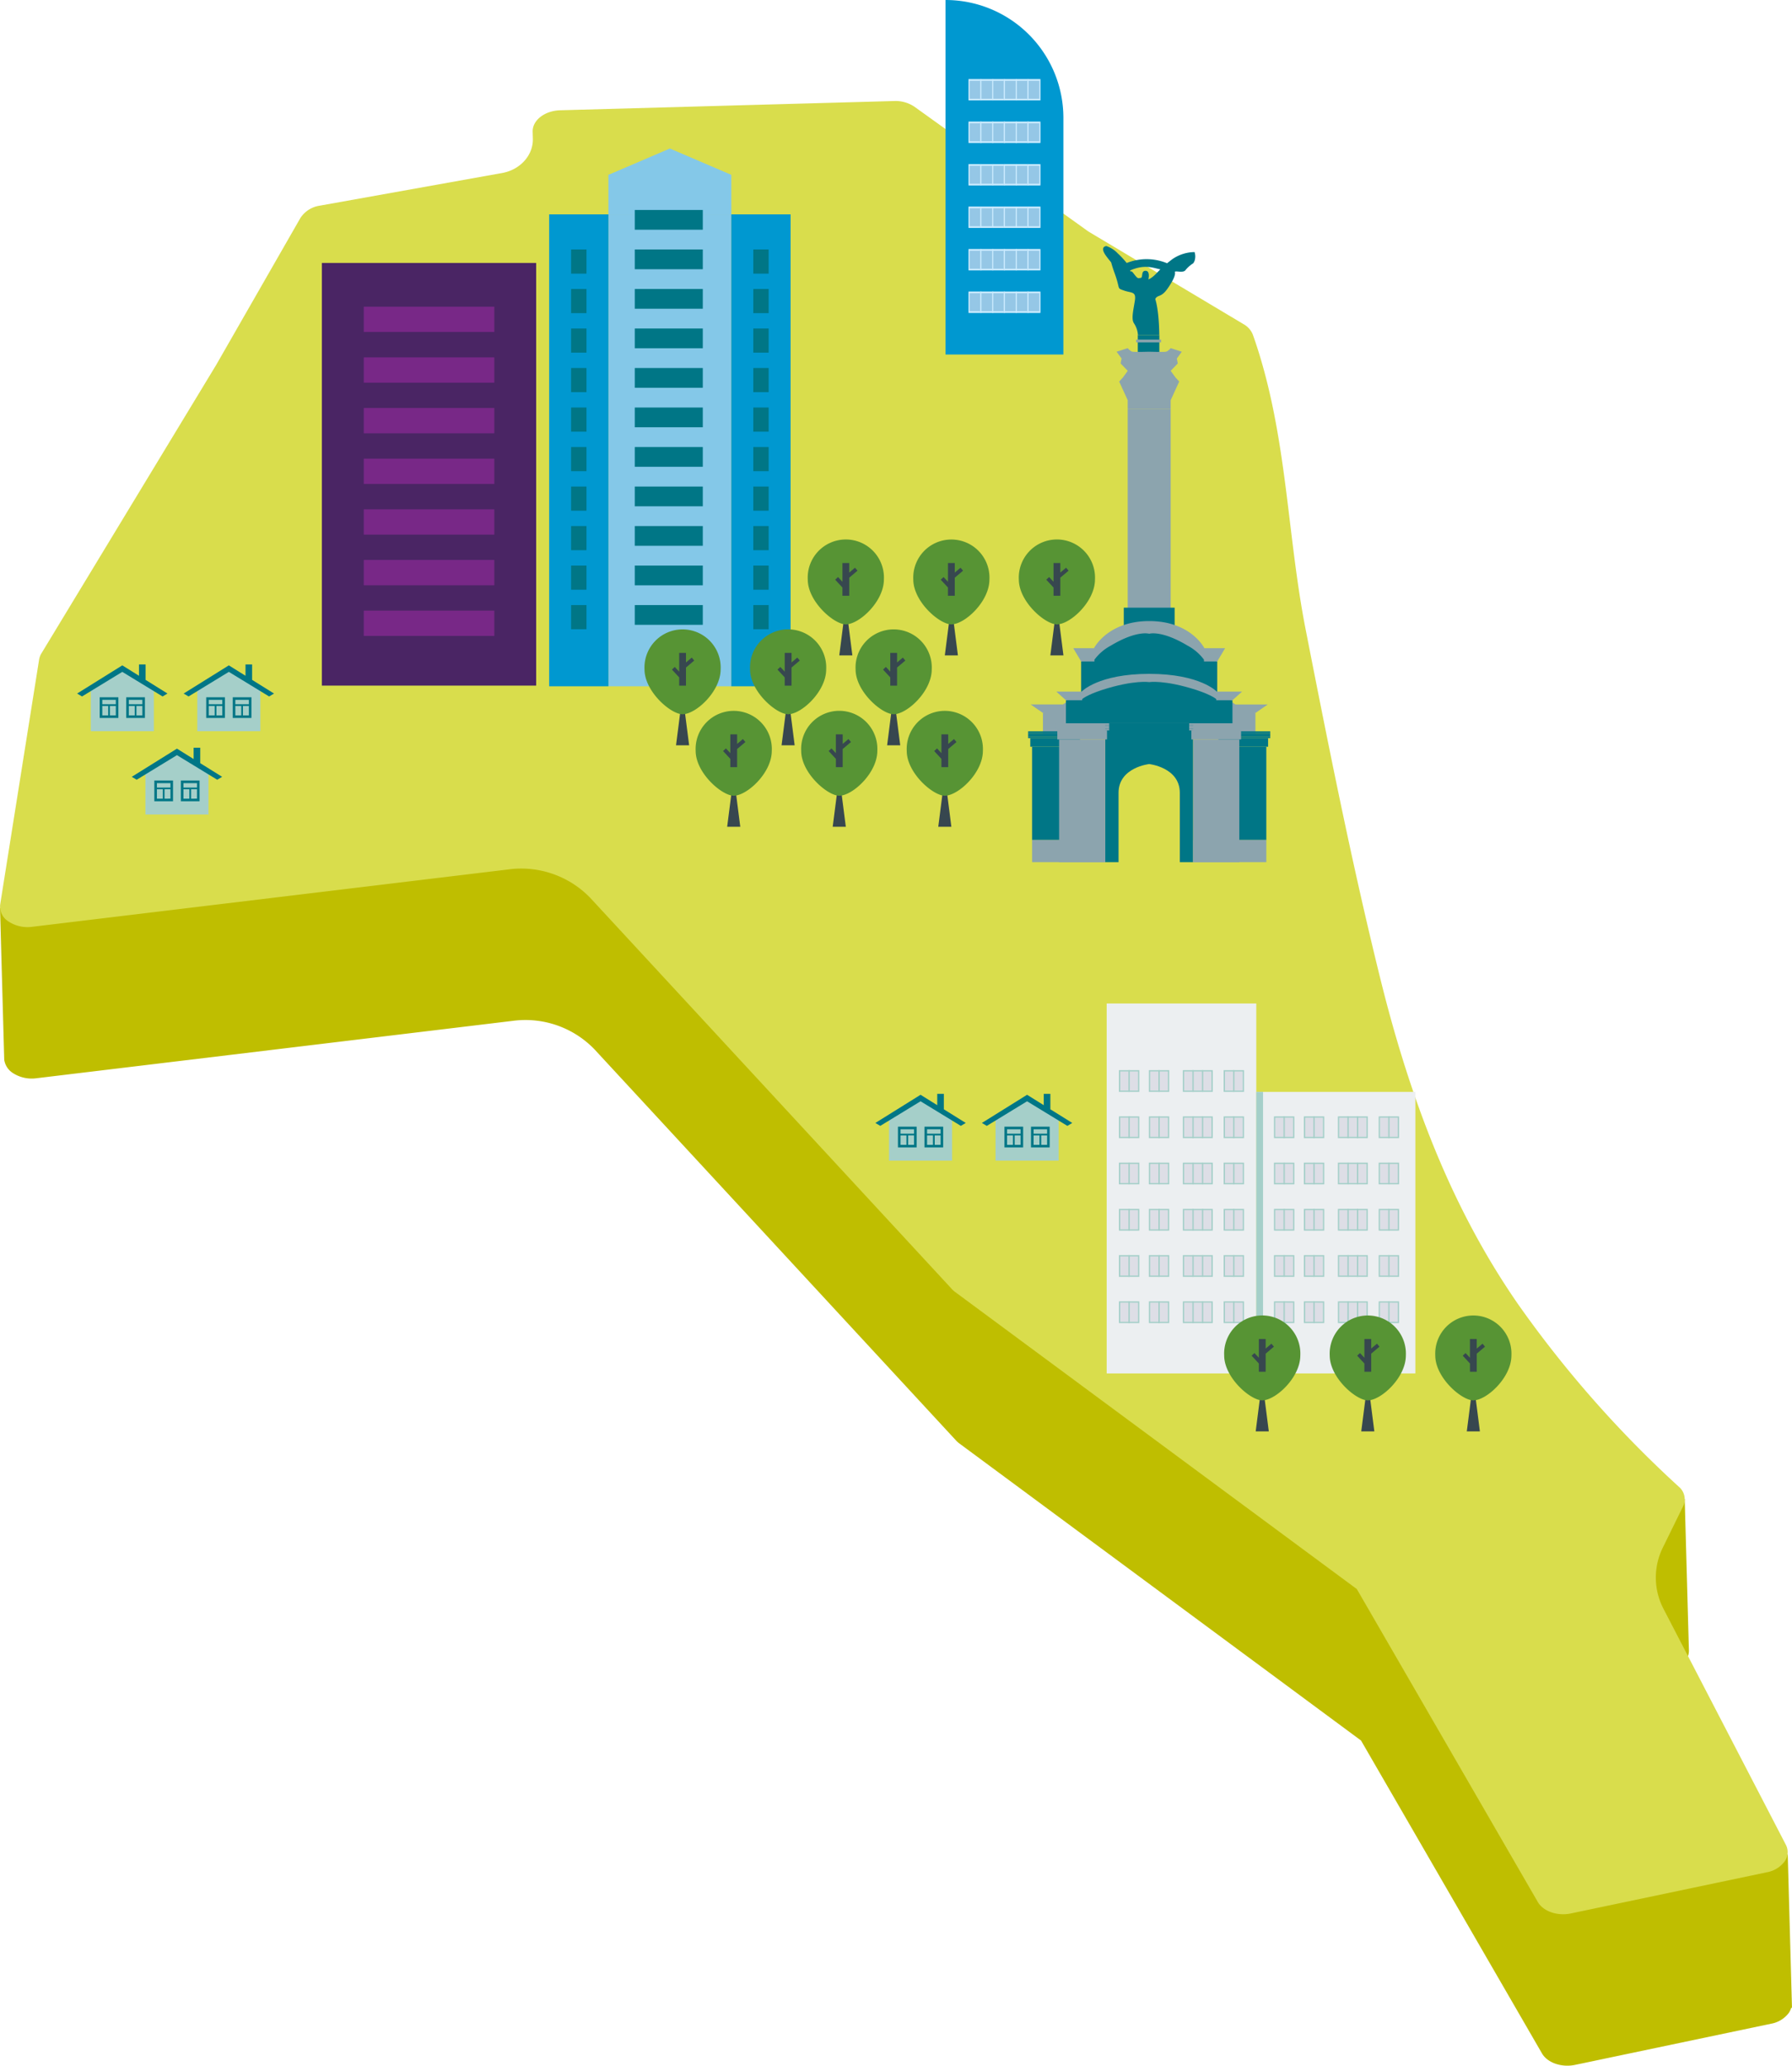 <svg xmlns="http://www.w3.org/2000/svg" width="412.276" height="475.199" viewBox="0 0 412.276 475.199">
  <g id="Group_778" data-name="Group 778" transform="translate(-2852.725 -234.643)">
    <path id="Path_1300" data-name="Path 1300" d="M3236.417,639.616a15.555,15.555,0,0,1-.148-14.154l4.63-9.435a3.643,3.643,0,0,0,.382-1.81h0l-.963-34.752-10.562.292-9.624,9.754s.267.979.695,2.586a234.3,234.3,0,0,1-17.954-22.691c-13.97-20.207-24.039-44.053-31.684-75.046-6.4-25.945-11.546-51.661-17.137-80.177-1.592-8.125-2.6-16.467-3.577-24.535-1.721-14.223-3.5-28.931-8.535-43.139a4.787,4.787,0,0,0-2.131-2.438l-35.71-21.322-40.024-28.711a7.758,7.758,0,0,0-4.681-1.318l-76.831,2.13c-3.567.1-6.4,2.306-6.326,4.929l.044,1.582c.106,3.821-2.886,7.169-7.077,7.92l-41.875,7.5a6.432,6.432,0,0,0-4.52,2.834l-19.379,33.806L2863.212,419.8a3.926,3.926,0,0,0-.523,1.4l-3.436,21.617-6.522.7.973,35.1.029.006a4.357,4.357,0,0,0,1.916,2.842,7.966,7.966,0,0,0,5.436,1.225l109.635-13.207a22.05,22.05,0,0,1,18.773,6.554l83.213,90.011a5.294,5.294,0,0,0,.744.662l92.4,68.329,41.629,71.975c1.049,1.811,3.49,2.9,6.08,2.825a8.687,8.687,0,0,0,1.543-.181l45.082-9.468a6.535,6.535,0,0,0,4.075-2.477,4.037,4.037,0,0,0,.568-1.21l.171.027-.978-35.3s-12.588.858-15.667,1.4Z" fill="#bfbe00"/>
    <path id="Path_1301" data-name="Path 1301" d="M3235.451,604.774a15.558,15.558,0,0,1-.148-14.154l4.63-9.434a3.753,3.753,0,0,0-.988-4.544,257.7,257.7,0,0,1-37.037-42.078c-13.97-20.207-24.039-44.054-31.684-75.047-6.4-25.945-11.546-51.661-17.137-80.177-1.592-8.125-2.6-16.467-3.577-24.534-1.721-14.224-3.5-28.932-8.535-43.14a4.783,4.783,0,0,0-2.131-2.437l-35.71-21.323L3063.11,259.2a7.757,7.757,0,0,0-4.681-1.317l-76.831,2.129c-3.567.1-6.4,2.306-6.325,4.93l.043,1.581c.106,3.822-2.885,7.17-7.077,7.921l-41.875,7.5a6.431,6.431,0,0,0-4.519,2.834l-19.38,33.806-40.218,66.378a3.894,3.894,0,0,0-.523,1.4l-8.955,56.327a4.051,4.051,0,0,0,1.914,3.937,7.96,7.96,0,0,0,5.436,1.225l109.635-13.207a22.054,22.054,0,0,1,18.773,6.554l83.213,90.011a5.349,5.349,0,0,0,.744.662l92.4,68.329,41.629,71.975c1.049,1.811,3.49,2.9,6.08,2.826a8.781,8.781,0,0,0,1.543-.182l45.082-9.468a6.541,6.541,0,0,0,4.076-2.477,3.646,3.646,0,0,0,.29-3.855Z" fill="#d9dd4c"/>
    <g id="Group_699" data-name="Group 699">
      <path id="Path_1302" data-name="Path 1302" d="M3071.771,501.645h-14.514v-9.378l7.257-4.354,7.257,4.354v9.378Z" fill="#a5cfc9"/>
      <g id="Group_698" data-name="Group 698">
        <path id="Path_1303" data-name="Path 1303" d="M3059.31,493.83V498.6h4.3V493.83Zm3.707.6v1.01h-3.111v-1.01Zm-3.111,1.407h1.357V498h-1.357ZM3061.66,498v-2.167h1.357V498Z" fill="#007686"/>
        <path id="Path_1304" data-name="Path 1304" d="M3065.416,493.83V498.6h4.3V493.83Zm3.707.6v1.01h-3.112v-1.01Zm-3.112,1.407h1.357V498h-1.357Zm1.755,2.167v-2.167h1.357V498Z" fill="#007686"/>
      </g>
      <path id="Path_1305" data-name="Path 1305" d="M3069.871,489.833v-3.554h-1.519v2.606l-3.838-2.393-10.395,6.481,1.128.673,9.267-5.658,9.266,5.658,1.128-.673Z" fill="#007686"/>
    </g>
    <g id="Group_701" data-name="Group 701">
      <path id="Path_1306" data-name="Path 1306" d="M3096.276,501.645h-14.513v-9.378l7.257-4.354,7.256,4.354v9.378Z" fill="#a5cfc9"/>
      <g id="Group_700" data-name="Group 700">
        <path id="Path_1307" data-name="Path 1307" d="M3083.816,493.83V498.6h4.3V493.83Zm3.706.6v1.01h-3.111v-1.01Zm-3.111,1.407h1.357V498h-1.357Zm1.754,2.167v-2.167h1.357V498Z" fill="#007686"/>
        <path id="Path_1308" data-name="Path 1308" d="M3089.921,493.83V498.6h4.3V493.83Zm3.707.6v1.01h-3.111v-1.01Zm-3.111,1.407h1.357V498h-1.357Zm1.754,2.167v-2.167h1.357V498Z" fill="#007686"/>
      </g>
      <path id="Path_1309" data-name="Path 1309" d="M3094.377,489.833v-3.554h-1.52v2.606l-3.837-2.393-10.395,6.481,1.128.673,9.267-5.658,9.266,5.658,1.128-.673Z" fill="#007686"/>
    </g>
    <g id="Group_703" data-name="Group 703">
      <path id="Path_1310" data-name="Path 1310" d="M2888.122,402.857h-14.514v-9.378l7.257-4.354,7.257,4.354v9.378Z" fill="#a5cfc9"/>
      <g id="Group_702" data-name="Group 702">
        <path id="Path_1311" data-name="Path 1311" d="M2875.661,395.041v4.765h4.3v-4.765Zm3.707.6v1.009h-3.111v-1.009Zm-3.111,1.407h1.357v2.166h-1.357Zm1.754,2.166v-2.166h1.357v2.166Z" fill="#007686"/>
        <path id="Path_1312" data-name="Path 1312" d="M2881.767,395.041v4.765h4.3v-4.765Zm3.707.6v1.009h-3.112v-1.009Zm-3.112,1.407h1.357v2.166h-1.357Zm1.755,2.166v-2.166h1.357v2.166Z" fill="#007686"/>
      </g>
      <path id="Path_1313" data-name="Path 1313" d="M2886.222,391.045v-3.554H2884.7V390.1l-3.838-2.393-10.395,6.481,1.128.673,9.267-5.658,9.266,5.658,1.128-.673Z" fill="#007686"/>
    </g>
    <g id="Group_705" data-name="Group 705">
      <path id="Path_1314" data-name="Path 1314" d="M2912.627,402.857h-14.513v-9.378l7.257-4.354,7.256,4.354v9.378Z" fill="#a5cfc9"/>
      <g id="Group_704" data-name="Group 704">
        <path id="Path_1315" data-name="Path 1315" d="M2900.167,395.041v4.765h4.3v-4.765Zm3.706.6v1.009h-3.111v-1.009Zm-3.111,1.407h1.357v2.166h-1.357Zm1.754,2.166v-2.166h1.357v2.166Z" fill="#007686"/>
        <path id="Path_1316" data-name="Path 1316" d="M2906.272,395.041v4.765h4.3v-4.765Zm3.707.6v1.009h-3.112v-1.009Zm-3.112,1.407h1.358v2.166h-1.358Zm1.755,2.166v-2.166h1.357v2.166Z" fill="#007686"/>
      </g>
      <path id="Path_1317" data-name="Path 1317" d="M2910.728,391.045v-3.554h-1.52V390.1l-3.837-2.393-10.395,6.481,1.128.673,9.267-5.658,9.266,5.658,1.128-.673Z" fill="#007686"/>
    </g>
    <g id="Group_707" data-name="Group 707">
      <path id="Path_1318" data-name="Path 1318" d="M2900.691,422.019h-14.513v-9.378l7.257-4.354,7.256,4.354v9.378Z" fill="#a5cfc9"/>
      <g id="Group_706" data-name="Group 706">
        <path id="Path_1319" data-name="Path 1319" d="M2888.231,414.2v4.765h4.3V414.2Zm3.706.6v1.01h-3.11V414.8Zm-3.11,1.407h1.356v2.167h-1.356Zm1.754,2.167V416.2h1.356v2.167Z" fill="#007686"/>
        <path id="Path_1320" data-name="Path 1320" d="M2894.337,414.2v4.765h4.3V414.2Zm3.706.6v1.01h-3.111V414.8Zm-3.111,1.407h1.357v2.167h-1.357Zm1.755,2.167V416.2h1.356v2.167Z" fill="#007686"/>
      </g>
      <path id="Path_1321" data-name="Path 1321" d="M2898.792,410.207v-3.554h-1.52v2.606l-3.837-2.393-10.394,6.481,1.128.673,9.267-5.658,9.266,5.658,1.128-.673Z" fill="#007686"/>
    </g>
    <g id="Group_719" data-name="Group 719">
      <rect id="Rectangle_1340" data-name="Rectangle 1340" width="34.418" height="85.106" transform="translate(3107.332 465.489)" fill="#eceff1"/>
      <rect id="Rectangle_1341" data-name="Rectangle 1341" width="36.607" height="64.766" transform="translate(3141.75 485.828)" fill="#eceff1"/>
      <g id="Group_708" data-name="Group 708">
        <rect id="Rectangle_1342" data-name="Rectangle 1342" width="4.068" height="4.379" transform="translate(3146.131 491.773)" fill="#dddee6"/>
        <path id="Path_1322" data-name="Path 1322" d="M3150.2,491.773v4.378h-4.068v-4.378Zm.311-.314h-4.692v5.006h4.692v-5.006Z" fill="#a5cfc9"/>
        <rect id="Rectangle_1343" data-name="Rectangle 1343" width="0.313" height="5.005" transform="translate(3148.007 491.459)" fill="#a5cfc9"/>
        <rect id="Rectangle_1344" data-name="Rectangle 1344" width="4.065" height="4.379" transform="translate(3153.015 491.773)" fill="#dddee6"/>
        <path id="Path_1323" data-name="Path 1323" d="M3157.08,491.773v4.378h-4.065v-4.378Zm.314-.314h-4.7v5.006h4.7v-5.006Z" fill="#a5cfc9"/>
        <rect id="Rectangle_1345" data-name="Rectangle 1345" width="0.313" height="5.005" transform="translate(3154.891 491.459)" fill="#a5cfc9"/>
        <rect id="Rectangle_1346" data-name="Rectangle 1346" width="6.259" height="4.379" transform="translate(3160.836 491.773)" fill="#dddee6"/>
        <path id="Path_1324" data-name="Path 1324" d="M3167.1,491.773v4.378h-6.259v-4.378h6.259Zm.311-.314h-6.884v5.006h6.884v-5.006Z" fill="#a5cfc9"/>
        <rect id="Rectangle_1347" data-name="Rectangle 1347" width="0.313" height="5.005" transform="translate(3162.712 491.459)" fill="#a5cfc9"/>
        <rect id="Rectangle_1348" data-name="Rectangle 1348" width="0.313" height="5.005" transform="translate(3164.902 491.459)" fill="#a5cfc9"/>
        <rect id="Rectangle_1349" data-name="Rectangle 1349" width="4.067" height="4.379" transform="translate(3170.223 491.773)" fill="#dddee6"/>
        <path id="Path_1325" data-name="Path 1325" d="M3174.29,491.773v4.378h-4.067v-4.378Zm.312-.314h-4.69v5.006h4.69v-5.006Z" fill="#a5cfc9"/>
        <rect id="Rectangle_1350" data-name="Rectangle 1350" width="0.313" height="5.005" transform="translate(3172.099 491.459)" fill="#a5cfc9"/>
      </g>
      <g id="Group_709" data-name="Group 709">
        <rect id="Rectangle_1351" data-name="Rectangle 1351" width="4.068" height="4.379" transform="translate(3146.131 534.325)" fill="#dddee6"/>
        <path id="Path_1326" data-name="Path 1326" d="M3150.2,534.325V538.7h-4.068v-4.379Zm.311-.313h-4.692v5.005h4.692v-5.005Z" fill="#a5cfc9"/>
        <rect id="Rectangle_1352" data-name="Rectangle 1352" width="0.313" height="5.005" transform="translate(3148.007 534.012)" fill="#a5cfc9"/>
        <rect id="Rectangle_1353" data-name="Rectangle 1353" width="4.065" height="4.379" transform="translate(3153.015 534.325)" fill="#dddee6"/>
        <path id="Path_1327" data-name="Path 1327" d="M3157.08,534.325V538.7h-4.065v-4.379Zm.314-.313h-4.7v5.005h4.7v-5.005Z" fill="#a5cfc9"/>
        <rect id="Rectangle_1354" data-name="Rectangle 1354" width="0.313" height="5.005" transform="translate(3154.891 534.012)" fill="#a5cfc9"/>
        <rect id="Rectangle_1355" data-name="Rectangle 1355" width="6.259" height="4.379" transform="translate(3160.836 534.325)" fill="#dddee6"/>
        <path id="Path_1328" data-name="Path 1328" d="M3167.1,534.325V538.7h-6.259v-4.379h6.259Zm.311-.313h-6.884v5.005h6.884v-5.005Z" fill="#a5cfc9"/>
        <rect id="Rectangle_1356" data-name="Rectangle 1356" width="0.313" height="5.005" transform="translate(3162.712 534.012)" fill="#a5cfc9"/>
        <rect id="Rectangle_1357" data-name="Rectangle 1357" width="0.313" height="5.005" transform="translate(3164.902 534.012)" fill="#a5cfc9"/>
        <rect id="Rectangle_1358" data-name="Rectangle 1358" width="4.067" height="4.379" transform="translate(3170.223 534.325)" fill="#dddee6"/>
        <path id="Path_1329" data-name="Path 1329" d="M3174.29,534.325V538.7h-4.067v-4.379Zm.312-.313h-4.69v5.005h4.69v-5.005Z" fill="#a5cfc9"/>
        <rect id="Rectangle_1359" data-name="Rectangle 1359" width="0.313" height="5.005" transform="translate(3172.099 534.012)" fill="#a5cfc9"/>
      </g>
      <g id="Group_710" data-name="Group 710">
        <rect id="Rectangle_1360" data-name="Rectangle 1360" width="4.068" height="4.379" transform="translate(3146.131 523.686)" fill="#dddee6"/>
        <path id="Path_1330" data-name="Path 1330" d="M3150.2,523.686v4.379h-4.068v-4.379Zm.311-.313h-4.692v5.005h4.692v-5.005Z" fill="#a5cfc9"/>
        <rect id="Rectangle_1361" data-name="Rectangle 1361" width="0.313" height="5.005" transform="translate(3148.007 523.373)" fill="#a5cfc9"/>
        <rect id="Rectangle_1362" data-name="Rectangle 1362" width="4.065" height="4.379" transform="translate(3153.015 523.686)" fill="#dddee6"/>
        <path id="Path_1331" data-name="Path 1331" d="M3157.08,523.686v4.379h-4.065v-4.379Zm.314-.313h-4.7v5.005h4.7v-5.005Z" fill="#a5cfc9"/>
        <rect id="Rectangle_1363" data-name="Rectangle 1363" width="0.313" height="5.005" transform="translate(3154.891 523.373)" fill="#a5cfc9"/>
        <rect id="Rectangle_1364" data-name="Rectangle 1364" width="6.259" height="4.379" transform="translate(3160.836 523.686)" fill="#dddee6"/>
        <path id="Path_1332" data-name="Path 1332" d="M3167.1,523.686v4.379h-6.259v-4.379h6.259Zm.311-.313h-6.884v5.005h6.884v-5.005Z" fill="#a5cfc9"/>
        <rect id="Rectangle_1365" data-name="Rectangle 1365" width="0.313" height="5.005" transform="translate(3162.712 523.373)" fill="#a5cfc9"/>
        <rect id="Rectangle_1366" data-name="Rectangle 1366" width="0.313" height="5.005" transform="translate(3164.902 523.373)" fill="#a5cfc9"/>
        <rect id="Rectangle_1367" data-name="Rectangle 1367" width="4.067" height="4.379" transform="translate(3170.223 523.686)" fill="#dddee6"/>
        <path id="Path_1333" data-name="Path 1333" d="M3174.29,523.686v4.379h-4.067v-4.379Zm.312-.313h-4.69v5.005h4.69v-5.005Z" fill="#a5cfc9"/>
        <rect id="Rectangle_1368" data-name="Rectangle 1368" width="0.313" height="5.005" transform="translate(3172.099 523.373)" fill="#a5cfc9"/>
      </g>
      <g id="Group_711" data-name="Group 711">
        <rect id="Rectangle_1369" data-name="Rectangle 1369" width="4.068" height="4.379" transform="translate(3146.131 513.049)" fill="#dddee6"/>
        <path id="Path_1334" data-name="Path 1334" d="M3150.2,513.049v4.379h-4.068v-4.379Zm.311-.313h-4.692v5.005h4.692v-5.005Z" fill="#a5cfc9"/>
        <rect id="Rectangle_1370" data-name="Rectangle 1370" width="0.313" height="5.005" transform="translate(3148.007 512.736)" fill="#a5cfc9"/>
        <rect id="Rectangle_1371" data-name="Rectangle 1371" width="4.065" height="4.379" transform="translate(3153.015 513.049)" fill="#dddee6"/>
        <path id="Path_1335" data-name="Path 1335" d="M3157.08,513.049v4.379h-4.065v-4.379Zm.314-.313h-4.7v5.005h4.7v-5.005Z" fill="#a5cfc9"/>
        <rect id="Rectangle_1372" data-name="Rectangle 1372" width="0.313" height="5.005" transform="translate(3154.891 512.736)" fill="#a5cfc9"/>
        <rect id="Rectangle_1373" data-name="Rectangle 1373" width="6.259" height="4.379" transform="translate(3160.836 513.049)" fill="#dddee6"/>
        <path id="Path_1336" data-name="Path 1336" d="M3167.1,513.049v4.379h-6.259v-4.379h6.259Zm.311-.313h-6.884v5.005h6.884v-5.005Z" fill="#a5cfc9"/>
        <rect id="Rectangle_1374" data-name="Rectangle 1374" width="0.313" height="5.005" transform="translate(3162.712 512.736)" fill="#a5cfc9"/>
        <rect id="Rectangle_1375" data-name="Rectangle 1375" width="0.313" height="5.005" transform="translate(3164.902 512.736)" fill="#a5cfc9"/>
        <rect id="Rectangle_1376" data-name="Rectangle 1376" width="4.067" height="4.379" transform="translate(3170.223 513.049)" fill="#dddee6"/>
        <path id="Path_1337" data-name="Path 1337" d="M3174.29,513.049v4.379h-4.067v-4.379Zm.312-.313h-4.69v5.005h4.69v-5.005Z" fill="#a5cfc9"/>
        <rect id="Rectangle_1377" data-name="Rectangle 1377" width="0.313" height="5.005" transform="translate(3172.099 512.736)" fill="#a5cfc9"/>
      </g>
      <g id="Group_712" data-name="Group 712">
        <rect id="Rectangle_1378" data-name="Rectangle 1378" width="4.068" height="4.379" transform="translate(3146.131 502.411)" fill="#dddee6"/>
        <path id="Path_1338" data-name="Path 1338" d="M3150.2,502.411v4.378h-4.068v-4.378Zm.311-.314h-4.692V507.1h4.692V502.1Z" fill="#a5cfc9"/>
        <rect id="Rectangle_1379" data-name="Rectangle 1379" width="0.313" height="5.005" transform="translate(3148.007 502.097)" fill="#a5cfc9"/>
        <rect id="Rectangle_1380" data-name="Rectangle 1380" width="4.065" height="4.379" transform="translate(3153.015 502.411)" fill="#dddee6"/>
        <path id="Path_1339" data-name="Path 1339" d="M3157.08,502.411v4.378h-4.065v-4.378Zm.314-.314h-4.7V507.1h4.7V502.1Z" fill="#a5cfc9"/>
        <rect id="Rectangle_1381" data-name="Rectangle 1381" width="0.313" height="5.005" transform="translate(3154.891 502.097)" fill="#a5cfc9"/>
        <rect id="Rectangle_1382" data-name="Rectangle 1382" width="6.259" height="4.379" transform="translate(3160.836 502.411)" fill="#dddee6"/>
        <path id="Path_1340" data-name="Path 1340" d="M3167.1,502.411v4.378h-6.259v-4.378h6.259Zm.311-.314h-6.884V507.1h6.884V502.1Z" fill="#a5cfc9"/>
        <rect id="Rectangle_1383" data-name="Rectangle 1383" width="0.313" height="5.005" transform="translate(3162.712 502.097)" fill="#a5cfc9"/>
        <rect id="Rectangle_1384" data-name="Rectangle 1384" width="0.313" height="5.005" transform="translate(3164.902 502.097)" fill="#a5cfc9"/>
        <rect id="Rectangle_1385" data-name="Rectangle 1385" width="4.067" height="4.379" transform="translate(3170.223 502.411)" fill="#dddee6"/>
        <path id="Path_1341" data-name="Path 1341" d="M3174.29,502.411v4.378h-4.067v-4.378Zm.312-.314h-4.69V507.1h4.69V502.1Z" fill="#a5cfc9"/>
        <rect id="Rectangle_1386" data-name="Rectangle 1386" width="0.313" height="5.005" transform="translate(3172.099 502.097)" fill="#a5cfc9"/>
      </g>
      <g id="Group_713" data-name="Group 713">
        <rect id="Rectangle_1387" data-name="Rectangle 1387" width="4.068" height="4.379" transform="translate(3110.463 491.773)" fill="#dddee6"/>
        <path id="Path_1342" data-name="Path 1342" d="M3114.531,491.773v4.378h-4.068v-4.378Zm.311-.314h-4.692v5.006h4.692v-5.006Z" fill="#a5cfc9"/>
        <rect id="Rectangle_1388" data-name="Rectangle 1388" width="0.313" height="5.005" transform="translate(3112.339 491.459)" fill="#a5cfc9"/>
        <rect id="Rectangle_1389" data-name="Rectangle 1389" width="4.065" height="4.379" transform="translate(3117.347 491.773)" fill="#dddee6"/>
        <path id="Path_1343" data-name="Path 1343" d="M3121.412,491.773v4.378h-4.065v-4.378Zm.313-.314h-4.694v5.006h4.694v-5.006Z" fill="#a5cfc9"/>
        <rect id="Rectangle_1390" data-name="Rectangle 1390" width="0.313" height="5.005" transform="translate(3119.222 491.459)" fill="#a5cfc9"/>
        <rect id="Rectangle_1391" data-name="Rectangle 1391" width="6.259" height="4.379" transform="translate(3125.168 491.773)" fill="#dddee6"/>
        <path id="Path_1344" data-name="Path 1344" d="M3131.427,491.773v4.378h-6.259v-4.378h6.259Zm.311-.314h-6.883v5.006h6.883v-5.006Z" fill="#a5cfc9"/>
        <rect id="Rectangle_1392" data-name="Rectangle 1392" width="0.313" height="5.005" transform="translate(3127.044 491.459)" fill="#a5cfc9"/>
        <rect id="Rectangle_1393" data-name="Rectangle 1393" width="0.313" height="5.005" transform="translate(3129.233 491.459)" fill="#a5cfc9"/>
        <rect id="Rectangle_1394" data-name="Rectangle 1394" width="4.067" height="4.379" transform="translate(3134.555 491.773)" fill="#dddee6"/>
        <path id="Path_1345" data-name="Path 1345" d="M3138.622,491.773v4.378h-4.067v-4.378Zm.311-.314h-4.69v5.006h4.69v-5.006Z" fill="#a5cfc9"/>
        <rect id="Rectangle_1395" data-name="Rectangle 1395" width="0.313" height="5.005" transform="translate(3136.43 491.459)" fill="#a5cfc9"/>
      </g>
      <g id="Group_714" data-name="Group 714">
        <rect id="Rectangle_1396" data-name="Rectangle 1396" width="4.068" height="4.379" transform="translate(3110.463 481.135)" fill="#dddee6"/>
        <path id="Path_1346" data-name="Path 1346" d="M3114.531,481.135v4.379h-4.068v-4.379Zm.311-.313h-4.692v5.005h4.692v-5.005Z" fill="#a5cfc9"/>
        <rect id="Rectangle_1397" data-name="Rectangle 1397" width="0.313" height="5.005" transform="translate(3112.339 480.822)" fill="#a5cfc9"/>
        <rect id="Rectangle_1398" data-name="Rectangle 1398" width="4.065" height="4.379" transform="translate(3117.347 481.135)" fill="#dddee6"/>
        <path id="Path_1347" data-name="Path 1347" d="M3121.412,481.135v4.379h-4.065v-4.379Zm.313-.313h-4.694v5.005h4.694v-5.005Z" fill="#a5cfc9"/>
        <rect id="Rectangle_1399" data-name="Rectangle 1399" width="0.313" height="5.005" transform="translate(3119.222 480.822)" fill="#a5cfc9"/>
        <rect id="Rectangle_1400" data-name="Rectangle 1400" width="6.259" height="4.379" transform="translate(3125.168 481.135)" fill="#dddee6"/>
        <path id="Path_1348" data-name="Path 1348" d="M3131.427,481.135v4.379h-6.259v-4.379h6.259Zm.311-.313h-6.883v5.005h6.883v-5.005Z" fill="#a5cfc9"/>
        <rect id="Rectangle_1401" data-name="Rectangle 1401" width="0.313" height="5.005" transform="translate(3127.044 480.822)" fill="#a5cfc9"/>
        <rect id="Rectangle_1402" data-name="Rectangle 1402" width="0.313" height="5.005" transform="translate(3129.233 480.822)" fill="#a5cfc9"/>
        <rect id="Rectangle_1403" data-name="Rectangle 1403" width="4.067" height="4.379" transform="translate(3134.555 481.135)" fill="#dddee6"/>
        <path id="Path_1349" data-name="Path 1349" d="M3138.622,481.135v4.379h-4.067v-4.379Zm.311-.313h-4.69v5.005h4.69v-5.005Z" fill="#a5cfc9"/>
        <rect id="Rectangle_1404" data-name="Rectangle 1404" width="0.313" height="5.005" transform="translate(3136.43 480.822)" fill="#a5cfc9"/>
      </g>
      <g id="Group_715" data-name="Group 715">
        <rect id="Rectangle_1405" data-name="Rectangle 1405" width="4.068" height="4.379" transform="translate(3110.463 534.325)" fill="#dddee6"/>
        <path id="Path_1350" data-name="Path 1350" d="M3114.531,534.325V538.7h-4.068v-4.379Zm.311-.313h-4.692v5.005h4.692v-5.005Z" fill="#a5cfc9"/>
        <rect id="Rectangle_1406" data-name="Rectangle 1406" width="0.313" height="5.005" transform="translate(3112.339 534.012)" fill="#a5cfc9"/>
        <rect id="Rectangle_1407" data-name="Rectangle 1407" width="4.065" height="4.379" transform="translate(3117.347 534.325)" fill="#dddee6"/>
        <path id="Path_1351" data-name="Path 1351" d="M3121.412,534.325V538.7h-4.065v-4.379Zm.313-.313h-4.694v5.005h4.694v-5.005Z" fill="#a5cfc9"/>
        <rect id="Rectangle_1408" data-name="Rectangle 1408" width="0.313" height="5.005" transform="translate(3119.222 534.012)" fill="#a5cfc9"/>
        <rect id="Rectangle_1409" data-name="Rectangle 1409" width="6.259" height="4.379" transform="translate(3125.168 534.325)" fill="#dddee6"/>
        <path id="Path_1352" data-name="Path 1352" d="M3131.427,534.325V538.7h-6.259v-4.379h6.259Zm.311-.313h-6.883v5.005h6.883v-5.005Z" fill="#a5cfc9"/>
        <rect id="Rectangle_1410" data-name="Rectangle 1410" width="0.313" height="5.005" transform="translate(3127.044 534.012)" fill="#a5cfc9"/>
        <rect id="Rectangle_1411" data-name="Rectangle 1411" width="0.313" height="5.005" transform="translate(3129.233 534.012)" fill="#a5cfc9"/>
        <rect id="Rectangle_1412" data-name="Rectangle 1412" width="4.067" height="4.379" transform="translate(3134.555 534.325)" fill="#dddee6"/>
        <path id="Path_1353" data-name="Path 1353" d="M3138.622,534.325V538.7h-4.067v-4.379Zm.311-.313h-4.69v5.005h4.69v-5.005Z" fill="#a5cfc9"/>
        <rect id="Rectangle_1413" data-name="Rectangle 1413" width="0.313" height="5.005" transform="translate(3136.43 534.012)" fill="#a5cfc9"/>
      </g>
      <g id="Group_716" data-name="Group 716">
        <rect id="Rectangle_1414" data-name="Rectangle 1414" width="4.068" height="4.379" transform="translate(3110.463 523.686)" fill="#dddee6"/>
        <path id="Path_1354" data-name="Path 1354" d="M3114.531,523.686v4.379h-4.068v-4.379Zm.311-.313h-4.692v5.005h4.692v-5.005Z" fill="#a5cfc9"/>
        <rect id="Rectangle_1415" data-name="Rectangle 1415" width="0.313" height="5.005" transform="translate(3112.339 523.373)" fill="#a5cfc9"/>
        <rect id="Rectangle_1416" data-name="Rectangle 1416" width="4.065" height="4.379" transform="translate(3117.347 523.686)" fill="#dddee6"/>
        <path id="Path_1355" data-name="Path 1355" d="M3121.412,523.686v4.379h-4.065v-4.379Zm.313-.313h-4.694v5.005h4.694v-5.005Z" fill="#a5cfc9"/>
        <rect id="Rectangle_1417" data-name="Rectangle 1417" width="0.313" height="5.005" transform="translate(3119.222 523.373)" fill="#a5cfc9"/>
        <rect id="Rectangle_1418" data-name="Rectangle 1418" width="6.259" height="4.379" transform="translate(3125.168 523.686)" fill="#dddee6"/>
        <path id="Path_1356" data-name="Path 1356" d="M3131.427,523.686v4.379h-6.259v-4.379h6.259Zm.311-.313h-6.883v5.005h6.883v-5.005Z" fill="#a5cfc9"/>
        <rect id="Rectangle_1419" data-name="Rectangle 1419" width="0.313" height="5.005" transform="translate(3127.044 523.373)" fill="#a5cfc9"/>
        <rect id="Rectangle_1420" data-name="Rectangle 1420" width="0.313" height="5.005" transform="translate(3129.233 523.373)" fill="#a5cfc9"/>
        <rect id="Rectangle_1421" data-name="Rectangle 1421" width="4.067" height="4.379" transform="translate(3134.555 523.686)" fill="#dddee6"/>
        <path id="Path_1357" data-name="Path 1357" d="M3138.622,523.686v4.379h-4.067v-4.379Zm.311-.313h-4.69v5.005h4.69v-5.005Z" fill="#a5cfc9"/>
        <rect id="Rectangle_1422" data-name="Rectangle 1422" width="0.313" height="5.005" transform="translate(3136.43 523.373)" fill="#a5cfc9"/>
      </g>
      <g id="Group_717" data-name="Group 717">
        <rect id="Rectangle_1423" data-name="Rectangle 1423" width="4.068" height="4.379" transform="translate(3110.463 513.049)" fill="#dddee6"/>
        <path id="Path_1358" data-name="Path 1358" d="M3114.531,513.049v4.379h-4.068v-4.379Zm.311-.313h-4.692v5.005h4.692v-5.005Z" fill="#a5cfc9"/>
        <rect id="Rectangle_1424" data-name="Rectangle 1424" width="0.313" height="5.005" transform="translate(3112.339 512.736)" fill="#a5cfc9"/>
        <rect id="Rectangle_1425" data-name="Rectangle 1425" width="4.065" height="4.379" transform="translate(3117.347 513.049)" fill="#dddee6"/>
        <path id="Path_1359" data-name="Path 1359" d="M3121.412,513.049v4.379h-4.065v-4.379Zm.313-.313h-4.694v5.005h4.694v-5.005Z" fill="#a5cfc9"/>
        <rect id="Rectangle_1426" data-name="Rectangle 1426" width="0.313" height="5.005" transform="translate(3119.222 512.736)" fill="#a5cfc9"/>
        <rect id="Rectangle_1427" data-name="Rectangle 1427" width="6.259" height="4.379" transform="translate(3125.168 513.049)" fill="#dddee6"/>
        <path id="Path_1360" data-name="Path 1360" d="M3131.427,513.049v4.379h-6.259v-4.379h6.259Zm.311-.313h-6.883v5.005h6.883v-5.005Z" fill="#a5cfc9"/>
        <rect id="Rectangle_1428" data-name="Rectangle 1428" width="0.313" height="5.005" transform="translate(3127.044 512.736)" fill="#a5cfc9"/>
        <rect id="Rectangle_1429" data-name="Rectangle 1429" width="0.313" height="5.005" transform="translate(3129.233 512.736)" fill="#a5cfc9"/>
        <rect id="Rectangle_1430" data-name="Rectangle 1430" width="4.067" height="4.379" transform="translate(3134.555 513.049)" fill="#dddee6"/>
        <path id="Path_1361" data-name="Path 1361" d="M3138.622,513.049v4.379h-4.067v-4.379Zm.311-.313h-4.69v5.005h4.69v-5.005Z" fill="#a5cfc9"/>
        <rect id="Rectangle_1431" data-name="Rectangle 1431" width="0.313" height="5.005" transform="translate(3136.43 512.736)" fill="#a5cfc9"/>
      </g>
      <g id="Group_718" data-name="Group 718">
        <rect id="Rectangle_1432" data-name="Rectangle 1432" width="4.068" height="4.379" transform="translate(3110.463 502.411)" fill="#dddee6"/>
        <path id="Path_1362" data-name="Path 1362" d="M3114.531,502.411v4.378h-4.068v-4.378Zm.311-.314h-4.692V507.1h4.692V502.1Z" fill="#a5cfc9"/>
        <rect id="Rectangle_1433" data-name="Rectangle 1433" width="0.313" height="5.005" transform="translate(3112.339 502.097)" fill="#a5cfc9"/>
        <rect id="Rectangle_1434" data-name="Rectangle 1434" width="4.065" height="4.379" transform="translate(3117.347 502.411)" fill="#dddee6"/>
        <path id="Path_1363" data-name="Path 1363" d="M3121.412,502.411v4.378h-4.065v-4.378Zm.313-.314h-4.694V507.1h4.694V502.1Z" fill="#a5cfc9"/>
        <rect id="Rectangle_1435" data-name="Rectangle 1435" width="0.313" height="5.005" transform="translate(3119.222 502.097)" fill="#a5cfc9"/>
        <rect id="Rectangle_1436" data-name="Rectangle 1436" width="6.259" height="4.379" transform="translate(3125.168 502.411)" fill="#dddee6"/>
        <path id="Path_1364" data-name="Path 1364" d="M3131.427,502.411v4.378h-6.259v-4.378h6.259Zm.311-.314h-6.883V507.1h6.883V502.1Z" fill="#a5cfc9"/>
        <rect id="Rectangle_1437" data-name="Rectangle 1437" width="0.313" height="5.005" transform="translate(3127.044 502.097)" fill="#a5cfc9"/>
        <rect id="Rectangle_1438" data-name="Rectangle 1438" width="0.313" height="5.005" transform="translate(3129.233 502.097)" fill="#a5cfc9"/>
        <rect id="Rectangle_1439" data-name="Rectangle 1439" width="4.067" height="4.379" transform="translate(3134.555 502.411)" fill="#dddee6"/>
        <path id="Path_1365" data-name="Path 1365" d="M3138.622,502.411v4.378h-4.067v-4.378Zm.311-.314h-4.69V507.1h4.69V502.1Z" fill="#a5cfc9"/>
        <rect id="Rectangle_1440" data-name="Rectangle 1440" width="0.313" height="5.005" transform="translate(3136.43 502.097)" fill="#a5cfc9"/>
      </g>
      <rect id="Rectangle_1441" data-name="Rectangle 1441" width="1.562" height="64.766" transform="translate(3141.75 485.828)" fill="#a5cfc9"/>
    </g>
    <g id="Group_720" data-name="Group 720">
      <path id="Path_1366" data-name="Path 1366" d="M3097.374,316.2h-27.116V234.643h0a27.116,27.116,0,0,1,27.116,27.116Z" fill="#0098d0"/>
      <rect id="Rectangle_1442" data-name="Rectangle 1442" width="2.958" height="4.887" transform="translate(3075.558 252.853)" fill="#95c7e6"/>
      <path id="Path_1367" data-name="Path 1367" d="M3078.27,253.232v4.135H3075.8v-4.135Zm.246-.379h-2.958v4.887h2.958v-4.887Z" fill="#ccecff"/>
      <rect id="Rectangle_1443" data-name="Rectangle 1443" width="2.958" height="4.887" transform="translate(3078.27 252.853)" fill="#95c7e6"/>
      <path id="Path_1368" data-name="Path 1368" d="M3080.981,253.232v4.135h-2.465v-4.135Zm.247-.379h-2.958v4.887h2.958v-4.887Z" fill="#ccecff"/>
      <rect id="Rectangle_1444" data-name="Rectangle 1444" width="2.958" height="4.887" transform="translate(3080.981 252.853)" fill="#95c7e6"/>
      <path id="Path_1369" data-name="Path 1369" d="M3083.693,253.232v4.135h-2.465v-4.135Zm.246-.379h-2.958v4.887h2.958v-4.887Z" fill="#ccecff"/>
      <rect id="Rectangle_1445" data-name="Rectangle 1445" width="2.958" height="4.887" transform="translate(3083.693 252.853)" fill="#95c7e6"/>
      <path id="Path_1370" data-name="Path 1370" d="M3086.4,253.232v4.135h-2.465v-4.135Zm.247-.379h-2.958v4.887h2.958v-4.887Z" fill="#ccecff"/>
      <rect id="Rectangle_1446" data-name="Rectangle 1446" width="2.958" height="4.887" transform="translate(3086.404 252.853)" fill="#95c7e6"/>
      <path id="Path_1371" data-name="Path 1371" d="M3089.117,253.232v4.135h-2.466v-4.135Zm.245-.379H3086.4v4.887h2.958v-4.887Z" fill="#ccecff"/>
      <rect id="Rectangle_1447" data-name="Rectangle 1447" width="2.958" height="4.887" transform="translate(3089.117 252.853)" fill="#95c7e6"/>
      <path id="Path_1372" data-name="Path 1372" d="M3091.827,253.232v4.135h-2.465v-4.135Zm.248-.379h-2.958v4.887h2.958v-4.887Z" fill="#ccecff"/>
      <rect id="Rectangle_1448" data-name="Rectangle 1448" width="2.958" height="4.888" transform="translate(3075.558 262.628)" fill="#95c7e6"/>
      <path id="Path_1373" data-name="Path 1373" d="M3078.27,263.005v4.136H3075.8v-4.136Zm.246-.378h-2.958v4.889h2.958v-4.889Z" fill="#ccecff"/>
      <rect id="Rectangle_1449" data-name="Rectangle 1449" width="2.958" height="4.888" transform="translate(3078.27 262.628)" fill="#95c7e6"/>
      <path id="Path_1374" data-name="Path 1374" d="M3080.981,263.005v4.136h-2.465v-4.136Zm.247-.378h-2.958v4.889h2.958v-4.889Z" fill="#ccecff"/>
      <rect id="Rectangle_1450" data-name="Rectangle 1450" width="2.958" height="4.888" transform="translate(3080.981 262.628)" fill="#95c7e6"/>
      <path id="Path_1375" data-name="Path 1375" d="M3083.693,263.005v4.136h-2.465v-4.136Zm.246-.378h-2.958v4.889h2.958v-4.889Z" fill="#ccecff"/>
      <rect id="Rectangle_1451" data-name="Rectangle 1451" width="2.958" height="4.888" transform="translate(3083.693 262.628)" fill="#95c7e6"/>
      <path id="Path_1376" data-name="Path 1376" d="M3086.4,263.005v4.136h-2.465v-4.136Zm.247-.378h-2.958v4.889h2.958v-4.889Z" fill="#ccecff"/>
      <rect id="Rectangle_1452" data-name="Rectangle 1452" width="2.958" height="4.888" transform="translate(3086.404 262.628)" fill="#95c7e6"/>
      <path id="Path_1377" data-name="Path 1377" d="M3089.117,263.005v4.136h-2.466v-4.136Zm.245-.378H3086.4v4.889h2.958v-4.889Z" fill="#ccecff"/>
      <rect id="Rectangle_1453" data-name="Rectangle 1453" width="2.958" height="4.888" transform="translate(3089.117 262.628)" fill="#95c7e6"/>
      <path id="Path_1378" data-name="Path 1378" d="M3091.827,263.005v4.136h-2.465v-4.136Zm.248-.378h-2.958v4.889h2.958v-4.889Z" fill="#ccecff"/>
      <rect id="Rectangle_1454" data-name="Rectangle 1454" width="2.958" height="4.886" transform="translate(3075.558 272.402)" fill="#95c7e6"/>
      <path id="Path_1379" data-name="Path 1379" d="M3078.27,272.778v4.135H3075.8v-4.135Zm.246-.376h-2.958v4.886h2.958V272.4Z" fill="#ccecff"/>
      <rect id="Rectangle_1455" data-name="Rectangle 1455" width="2.958" height="4.886" transform="translate(3078.27 272.402)" fill="#95c7e6"/>
      <path id="Path_1380" data-name="Path 1380" d="M3080.981,272.778v4.135h-2.465v-4.135Zm.247-.376h-2.958v4.886h2.958V272.4Z" fill="#ccecff"/>
      <rect id="Rectangle_1456" data-name="Rectangle 1456" width="2.958" height="4.886" transform="translate(3080.981 272.402)" fill="#95c7e6"/>
      <path id="Path_1381" data-name="Path 1381" d="M3083.693,272.778v4.135h-2.465v-4.135Zm.246-.376h-2.958v4.886h2.958V272.4Z" fill="#ccecff"/>
      <rect id="Rectangle_1457" data-name="Rectangle 1457" width="2.958" height="4.886" transform="translate(3083.693 272.402)" fill="#95c7e6"/>
      <path id="Path_1382" data-name="Path 1382" d="M3086.4,272.778v4.135h-2.465v-4.135Zm.247-.376h-2.958v4.886h2.958V272.4Z" fill="#ccecff"/>
      <rect id="Rectangle_1458" data-name="Rectangle 1458" width="2.958" height="4.886" transform="translate(3086.404 272.402)" fill="#95c7e6"/>
      <path id="Path_1383" data-name="Path 1383" d="M3089.117,272.778v4.135h-2.466v-4.135Zm.245-.376H3086.4v4.886h2.958V272.4Z" fill="#ccecff"/>
      <rect id="Rectangle_1459" data-name="Rectangle 1459" width="2.958" height="4.886" transform="translate(3089.117 272.402)" fill="#95c7e6"/>
      <path id="Path_1384" data-name="Path 1384" d="M3091.827,272.778v4.135h-2.465v-4.135Zm.248-.376h-2.958v4.886h2.958V272.4Z" fill="#ccecff"/>
      <rect id="Rectangle_1460" data-name="Rectangle 1460" width="2.958" height="4.887" transform="translate(3075.558 282.176)" fill="#95c7e6"/>
      <path id="Path_1385" data-name="Path 1385" d="M3078.27,282.552v4.135H3075.8v-4.135Zm.246-.376h-2.958v4.887h2.958v-4.887Z" fill="#ccecff"/>
      <rect id="Rectangle_1461" data-name="Rectangle 1461" width="2.958" height="4.887" transform="translate(3078.27 282.176)" fill="#95c7e6"/>
      <path id="Path_1386" data-name="Path 1386" d="M3080.981,282.552v4.135h-2.465v-4.135Zm.247-.376h-2.958v4.887h2.958v-4.887Z" fill="#ccecff"/>
      <rect id="Rectangle_1462" data-name="Rectangle 1462" width="2.958" height="4.887" transform="translate(3080.981 282.176)" fill="#95c7e6"/>
      <path id="Path_1387" data-name="Path 1387" d="M3083.693,282.552v4.135h-2.465v-4.135Zm.246-.376h-2.958v4.887h2.958v-4.887Z" fill="#ccecff"/>
      <rect id="Rectangle_1463" data-name="Rectangle 1463" width="2.958" height="4.887" transform="translate(3083.693 282.176)" fill="#95c7e6"/>
      <path id="Path_1388" data-name="Path 1388" d="M3086.4,282.552v4.135h-2.465v-4.135Zm.247-.376h-2.958v4.887h2.958v-4.887Z" fill="#ccecff"/>
      <rect id="Rectangle_1464" data-name="Rectangle 1464" width="2.958" height="4.887" transform="translate(3086.404 282.176)" fill="#95c7e6"/>
      <path id="Path_1389" data-name="Path 1389" d="M3089.117,282.552v4.135h-2.466v-4.135Zm.245-.376H3086.4v4.887h2.958v-4.887Z" fill="#ccecff"/>
      <rect id="Rectangle_1465" data-name="Rectangle 1465" width="2.958" height="4.887" transform="translate(3089.117 282.176)" fill="#95c7e6"/>
      <path id="Path_1390" data-name="Path 1390" d="M3091.827,282.552v4.135h-2.465v-4.135Zm.248-.376h-2.958v4.887h2.958v-4.887Z" fill="#ccecff"/>
      <rect id="Rectangle_1466" data-name="Rectangle 1466" width="2.958" height="4.888" transform="translate(3075.558 291.949)" fill="#95c7e6"/>
      <path id="Path_1391" data-name="Path 1391" d="M3078.27,292.326v4.134H3075.8v-4.134Zm.246-.377h-2.958v4.889h2.958v-4.889Z" fill="#ccecff"/>
      <rect id="Rectangle_1467" data-name="Rectangle 1467" width="2.958" height="4.888" transform="translate(3078.27 291.949)" fill="#95c7e6"/>
      <path id="Path_1392" data-name="Path 1392" d="M3080.981,292.326v4.134h-2.465v-4.134Zm.247-.377h-2.958v4.889h2.958v-4.889Z" fill="#ccecff"/>
      <rect id="Rectangle_1468" data-name="Rectangle 1468" width="2.958" height="4.888" transform="translate(3080.981 291.949)" fill="#95c7e6"/>
      <path id="Path_1393" data-name="Path 1393" d="M3083.693,292.326v4.134h-2.465v-4.134Zm.246-.377h-2.958v4.889h2.958v-4.889Z" fill="#ccecff"/>
      <rect id="Rectangle_1469" data-name="Rectangle 1469" width="2.958" height="4.888" transform="translate(3083.693 291.949)" fill="#95c7e6"/>
      <path id="Path_1394" data-name="Path 1394" d="M3086.4,292.326v4.134h-2.465v-4.134Zm.247-.377h-2.958v4.889h2.958v-4.889Z" fill="#ccecff"/>
      <rect id="Rectangle_1470" data-name="Rectangle 1470" width="2.958" height="4.888" transform="translate(3086.404 291.949)" fill="#95c7e6"/>
      <path id="Path_1395" data-name="Path 1395" d="M3089.117,292.326v4.134h-2.466v-4.134Zm.245-.377H3086.4v4.889h2.958v-4.889Z" fill="#ccecff"/>
      <rect id="Rectangle_1471" data-name="Rectangle 1471" width="2.958" height="4.888" transform="translate(3089.117 291.949)" fill="#95c7e6"/>
      <path id="Path_1396" data-name="Path 1396" d="M3091.827,292.326v4.134h-2.465v-4.134Zm.248-.377h-2.958v4.889h2.958v-4.889Z" fill="#ccecff"/>
      <rect id="Rectangle_1472" data-name="Rectangle 1472" width="2.958" height="4.889" transform="translate(3075.558 301.722)" fill="#95c7e6"/>
      <path id="Path_1397" data-name="Path 1397" d="M3078.27,302.1v4.135H3075.8V302.1Zm.246-.376h-2.958v4.89h2.958v-4.89Z" fill="#ccecff"/>
      <rect id="Rectangle_1473" data-name="Rectangle 1473" width="2.958" height="4.889" transform="translate(3078.27 301.722)" fill="#95c7e6"/>
      <path id="Path_1398" data-name="Path 1398" d="M3080.981,302.1v4.135h-2.465V302.1Zm.247-.376h-2.958v4.89h2.958v-4.89Z" fill="#ccecff"/>
      <rect id="Rectangle_1474" data-name="Rectangle 1474" width="2.958" height="4.889" transform="translate(3080.981 301.722)" fill="#95c7e6"/>
      <path id="Path_1399" data-name="Path 1399" d="M3083.693,302.1v4.135h-2.465V302.1Zm.246-.376h-2.958v4.89h2.958v-4.89Z" fill="#ccecff"/>
      <rect id="Rectangle_1475" data-name="Rectangle 1475" width="2.958" height="4.889" transform="translate(3083.693 301.722)" fill="#95c7e6"/>
      <path id="Path_1400" data-name="Path 1400" d="M3086.4,302.1v4.135h-2.465V302.1Zm.247-.376h-2.958v4.89h2.958v-4.89Z" fill="#ccecff"/>
      <rect id="Rectangle_1476" data-name="Rectangle 1476" width="2.958" height="4.889" transform="translate(3086.404 301.722)" fill="#95c7e6"/>
      <path id="Path_1401" data-name="Path 1401" d="M3089.117,302.1v4.135h-2.466V302.1Zm.245-.376H3086.4v4.89h2.958v-4.89Z" fill="#ccecff"/>
      <rect id="Rectangle_1477" data-name="Rectangle 1477" width="2.958" height="4.889" transform="translate(3089.117 301.722)" fill="#95c7e6"/>
      <path id="Path_1402" data-name="Path 1402" d="M3091.827,302.1v4.135h-2.465V302.1Zm.248-.376h-2.958v4.89h2.958v-4.89Z" fill="#ccecff"/>
    </g>
    <g id="Group_730" data-name="Group 730">
      <rect id="Rectangle_1478" data-name="Rectangle 1478" width="49.301" height="97.232" transform="translate(2926.779 295.132)" fill="#4a2564"/>
      <g id="Group_729" data-name="Group 729">
        <g id="Group_728" data-name="Group 728">
          <g id="Group_721" data-name="Group 721">
            <path id="Path_1403" data-name="Path 1403" d="M2961.517,305.192h-25.1v5.826h30.03v-5.826Z" fill="#782887"/>
          </g>
          <g id="Group_722" data-name="Group 722">
            <path id="Path_1404" data-name="Path 1404" d="M2961.066,316.845h-24.649v5.828h30.03v-5.828h-5.381Z" fill="#782887"/>
          </g>
          <g id="Group_723" data-name="Group 723">
            <path id="Path_1405" data-name="Path 1405" d="M2961.066,328.5h-24.649v5.826h30.03V328.5h-5.381Z" fill="#782887"/>
          </g>
          <g id="Group_724" data-name="Group 724">
            <path id="Path_1406" data-name="Path 1406" d="M2961.066,340.15h-24.649v5.828h30.03V340.15h-5.381Z" fill="#782887"/>
          </g>
          <g id="Group_725" data-name="Group 725">
            <path id="Path_1407" data-name="Path 1407" d="M2961.066,351.809h-24.649v5.822h30.03v-5.822h-5.381Z" fill="#782887"/>
          </g>
          <g id="Group_726" data-name="Group 726">
            <path id="Path_1408" data-name="Path 1408" d="M2961.066,363.456h-24.649v5.828h30.03v-5.828h-5.381Z" fill="#782887"/>
          </g>
          <g id="Group_727" data-name="Group 727">
            <path id="Path_1409" data-name="Path 1409" d="M2961.066,375.11h-24.649v5.828h30.03V375.11h-5.381Z" fill="#782887"/>
          </g>
        </g>
      </g>
    </g>
    <g id="Group_740" data-name="Group 740">
      <g id="Group_733" data-name="Group 733">
        <g id="Group_731" data-name="Group 731">
          <path id="Path_1410" data-name="Path 1410" d="M3143.347,553.886l1.284,10.043h-3.015l1.284-10.043Z" fill="#37474f"/>
        </g>
        <g id="Group_732" data-name="Group 732">
          <path id="Path_1411" data-name="Path 1411" d="M3151.881,546.463c0,5.083-5.691,10.323-8.758,10.323-2.731,0-8.756-5.24-8.756-10.323a8.768,8.768,0,1,1,17.514,0Z" fill="#579434"/>
        </g>
        <path id="Path_1412" data-name="Path 1412" d="M3145.812,544.435l-.577-.684-1.326,1.12v-2.2h-1.564v4.322l-1.013-1.091-.655.608,1.668,1.8v1.9h1.564v-4.164Z" fill="#37474f"/>
      </g>
      <g id="Group_736" data-name="Group 736">
        <g id="Group_734" data-name="Group 734">
          <path id="Path_1413" data-name="Path 1413" d="M3167.629,553.886l1.284,10.043H3165.9l1.285-10.043Z" fill="#37474f"/>
        </g>
        <g id="Group_735" data-name="Group 735">
          <path id="Path_1414" data-name="Path 1414" d="M3176.163,546.463c0,5.083-5.691,10.323-8.759,10.323-2.731,0-8.756-5.24-8.756-10.323a8.768,8.768,0,1,1,17.515,0Z" fill="#579434"/>
        </g>
        <path id="Path_1415" data-name="Path 1415" d="M3170.093,544.435l-.577-.684-1.326,1.12v-2.2h-1.564v4.322l-1.013-1.091-.655.608,1.668,1.8v1.9h1.564v-4.164Z" fill="#37474f"/>
      </g>
      <g id="Group_739" data-name="Group 739">
        <g id="Group_737" data-name="Group 737">
          <path id="Path_1416" data-name="Path 1416" d="M3191.91,553.886l1.287,10.043h-3.015l1.284-10.043Z" fill="#37474f"/>
        </g>
        <g id="Group_738" data-name="Group 738">
          <path id="Path_1417" data-name="Path 1417" d="M3200.447,546.463c0,5.083-5.691,10.323-8.759,10.323-2.73,0-8.758-5.24-8.758-10.323a8.769,8.769,0,1,1,17.517,0Z" fill="#579434"/>
        </g>
        <path id="Path_1418" data-name="Path 1418" d="M3194.375,544.435l-.574-.684-1.329,1.12v-2.2h-1.561v4.322L3189.9,545.9l-.655.608,1.668,1.8v1.9h1.561v-4.164Z" fill="#37474f"/>
      </g>
    </g>
    <g id="Group_750" data-name="Group 750">
      <g id="Group_743" data-name="Group 743">
        <g id="Group_741" data-name="Group 741">
          <path id="Path_1419" data-name="Path 1419" d="M3047.542,375.375l1.285,10.043h-3.015l1.284-10.043Z" fill="#37474f"/>
        </g>
        <g id="Group_742" data-name="Group 742">
          <path id="Path_1420" data-name="Path 1420" d="M3056.076,367.953c0,5.083-5.691,10.323-8.758,10.323-2.731,0-8.756-5.24-8.756-10.323a8.768,8.768,0,1,1,17.514,0Z" fill="#579434"/>
        </g>
        <path id="Path_1421" data-name="Path 1421" d="M3050.007,365.925l-.577-.684-1.326,1.12v-2.2h-1.564v4.322l-1.013-1.091-.655.608,1.668,1.8v1.9h1.564v-4.164Z" fill="#37474f"/>
      </g>
      <g id="Group_746" data-name="Group 746">
        <g id="Group_744" data-name="Group 744">
          <path id="Path_1422" data-name="Path 1422" d="M3071.824,375.375l1.284,10.043h-3.015l1.284-10.043Z" fill="#37474f"/>
        </g>
        <g id="Group_745" data-name="Group 745">
          <path id="Path_1423" data-name="Path 1423" d="M3080.358,367.953c0,5.083-5.691,10.323-8.759,10.323-2.731,0-8.756-5.24-8.756-10.323a8.768,8.768,0,1,1,17.515,0Z" fill="#579434"/>
        </g>
        <path id="Path_1424" data-name="Path 1424" d="M3074.288,365.925l-.577-.684-1.326,1.12v-2.2h-1.564v4.322l-1.013-1.091-.656.608,1.668,1.8v1.9h1.564v-4.164Z" fill="#37474f"/>
      </g>
      <g id="Group_749" data-name="Group 749">
        <g id="Group_747" data-name="Group 747">
          <path id="Path_1425" data-name="Path 1425" d="M3096.1,375.375l1.287,10.043h-3.015l1.284-10.043Z" fill="#37474f"/>
        </g>
        <g id="Group_748" data-name="Group 748">
          <path id="Path_1426" data-name="Path 1426" d="M3104.642,367.953c0,5.083-5.691,10.323-8.759,10.323-2.731,0-8.759-5.24-8.759-10.323a8.77,8.77,0,1,1,17.518,0Z" fill="#579434"/>
        </g>
        <path id="Path_1427" data-name="Path 1427" d="M3098.569,365.925l-.574-.684-1.329,1.12v-2.2h-1.561v4.322l-1.013-1.091-.655.608,1.668,1.8v1.9h1.561v-4.164Z" fill="#37474f"/>
      </g>
    </g>
    <g id="Group_753" data-name="Group 753">
      <rect id="Rectangle_1479" data-name="Rectangle 1479" width="28.276" height="108.567" transform="translate(2992.702 283.955)" fill="#84c8e8"/>
      <path id="Path_1428" data-name="Path 1428" d="M3020.978,283.955H2992.7v-9.089l14.14-6.06,14.136,6.06Z" fill="#84c8e8"/>
      <rect id="Rectangle_1480" data-name="Rectangle 1480" width="13.638" height="108.567" transform="translate(3020.978 283.955)" fill="#0098d0"/>
      <rect id="Rectangle_1481" data-name="Rectangle 1481" width="15.65" height="4.545" transform="translate(2998.764 292.033)" fill="#007686"/>
      <rect id="Rectangle_1482" data-name="Rectangle 1482" width="15.65" height="4.543" transform="translate(2998.764 301.124)" fill="#007686"/>
      <rect id="Rectangle_1483" data-name="Rectangle 1483" width="15.65" height="4.545" transform="translate(2998.764 282.945)" fill="#007686"/>
      <rect id="Rectangle_1484" data-name="Rectangle 1484" width="15.65" height="4.545" transform="translate(2998.764 310.212)" fill="#007686"/>
      <rect id="Rectangle_1485" data-name="Rectangle 1485" width="15.65" height="4.545" transform="translate(2998.764 319.301)" fill="#007686"/>
      <rect id="Rectangle_1486" data-name="Rectangle 1486" width="15.65" height="4.543" transform="translate(2998.764 328.392)" fill="#007686"/>
      <rect id="Rectangle_1487" data-name="Rectangle 1487" width="15.65" height="4.545" transform="translate(2998.764 337.48)" fill="#007686"/>
      <rect id="Rectangle_1488" data-name="Rectangle 1488" width="15.65" height="4.543" transform="translate(2998.764 346.571)" fill="#007686"/>
      <rect id="Rectangle_1489" data-name="Rectangle 1489" width="15.65" height="4.543" transform="translate(2998.764 355.659)" fill="#007686"/>
      <rect id="Rectangle_1490" data-name="Rectangle 1490" width="15.65" height="4.543" transform="translate(2998.764 364.75)" fill="#007686"/>
      <rect id="Rectangle_1491" data-name="Rectangle 1491" width="15.65" height="4.543" transform="translate(2998.764 373.838)" fill="#007686"/>
      <g id="Group_751" data-name="Group 751">
        <rect id="Rectangle_1492" data-name="Rectangle 1492" width="3.535" height="5.556" transform="translate(3026.031 292.033)" fill="#007686"/>
        <rect id="Rectangle_1493" data-name="Rectangle 1493" width="3.535" height="5.554" transform="translate(3026.031 301.124)" fill="#007686"/>
        <rect id="Rectangle_1494" data-name="Rectangle 1494" width="3.535" height="5.556" transform="translate(3026.031 310.212)" fill="#007686"/>
        <rect id="Rectangle_1495" data-name="Rectangle 1495" width="3.535" height="5.556" transform="translate(3026.031 319.301)" fill="#007686"/>
        <rect id="Rectangle_1496" data-name="Rectangle 1496" width="3.535" height="5.556" transform="translate(3026.031 328.392)" fill="#007686"/>
        <rect id="Rectangle_1497" data-name="Rectangle 1497" width="3.535" height="5.555" transform="translate(3026.031 337.48)" fill="#007686"/>
        <rect id="Rectangle_1498" data-name="Rectangle 1498" width="3.535" height="5.554" transform="translate(3026.031 346.571)" fill="#007686"/>
        <rect id="Rectangle_1499" data-name="Rectangle 1499" width="3.535" height="5.556" transform="translate(3026.031 355.659)" fill="#007686"/>
        <rect id="Rectangle_1500" data-name="Rectangle 1500" width="3.535" height="5.554" transform="translate(3026.031 364.75)" fill="#007686"/>
        <rect id="Rectangle_1501" data-name="Rectangle 1501" width="3.535" height="5.556" transform="translate(3026.031 373.838)" fill="#007686"/>
      </g>
      <rect id="Rectangle_1502" data-name="Rectangle 1502" width="13.634" height="108.567" transform="translate(2979.068 283.955)" fill="#0098d0"/>
      <g id="Group_752" data-name="Group 752">
        <rect id="Rectangle_1503" data-name="Rectangle 1503" width="3.535" height="5.556" transform="translate(2984.118 292.033)" fill="#007686"/>
        <rect id="Rectangle_1504" data-name="Rectangle 1504" width="3.535" height="5.554" transform="translate(2984.118 301.124)" fill="#007686"/>
        <rect id="Rectangle_1505" data-name="Rectangle 1505" width="3.535" height="5.556" transform="translate(2984.118 310.212)" fill="#007686"/>
        <rect id="Rectangle_1506" data-name="Rectangle 1506" width="3.535" height="5.556" transform="translate(2984.118 319.301)" fill="#007686"/>
        <rect id="Rectangle_1507" data-name="Rectangle 1507" width="3.535" height="5.556" transform="translate(2984.118 328.392)" fill="#007686"/>
        <rect id="Rectangle_1508" data-name="Rectangle 1508" width="3.535" height="5.555" transform="translate(2984.118 337.48)" fill="#007686"/>
        <rect id="Rectangle_1509" data-name="Rectangle 1509" width="3.535" height="5.554" transform="translate(2984.118 346.571)" fill="#007686"/>
        <rect id="Rectangle_1510" data-name="Rectangle 1510" width="3.535" height="5.556" transform="translate(2984.118 355.659)" fill="#007686"/>
        <rect id="Rectangle_1511" data-name="Rectangle 1511" width="3.535" height="5.554" transform="translate(2984.118 364.75)" fill="#007686"/>
        <rect id="Rectangle_1512" data-name="Rectangle 1512" width="3.535" height="5.556" transform="translate(2984.118 373.838)" fill="#007686"/>
      </g>
    </g>
    <g id="Group_763" data-name="Group 763">
      <g id="Group_756" data-name="Group 756">
        <g id="Group_754" data-name="Group 754">
          <path id="Path_1429" data-name="Path 1429" d="M3009.985,396.051l1.285,10.043h-3.015l1.284-10.043Z" fill="#37474f"/>
        </g>
        <g id="Group_755" data-name="Group 755">
          <path id="Path_1430" data-name="Path 1430" d="M3018.519,388.629c0,5.083-5.691,10.322-8.759,10.322-2.73,0-8.756-5.239-8.756-10.322a8.768,8.768,0,1,1,17.515,0Z" fill="#579434"/>
        </g>
        <path id="Path_1431" data-name="Path 1431" d="M3012.449,386.6l-.577-.684-1.326,1.12v-2.2h-1.564v4.322l-1.013-1.091-.655.608,1.668,1.8v1.9h1.564V388.2Z" fill="#37474f"/>
      </g>
      <g id="Group_759" data-name="Group 759">
        <g id="Group_757" data-name="Group 757">
          <path id="Path_1432" data-name="Path 1432" d="M3034.266,396.051l1.284,10.043h-3.015l1.284-10.043Z" fill="#37474f"/>
        </g>
        <g id="Group_758" data-name="Group 758">
          <path id="Path_1433" data-name="Path 1433" d="M3042.8,388.629c0,5.083-5.691,10.322-8.758,10.322-2.731,0-8.756-5.239-8.756-10.322a8.768,8.768,0,1,1,17.514,0Z" fill="#579434"/>
        </g>
        <path id="Path_1434" data-name="Path 1434" d="M3036.731,386.6l-.577-.684-1.326,1.12v-2.2h-1.564v4.322l-1.013-1.091-.656.608,1.668,1.8v1.9h1.564V388.2Z" fill="#37474f"/>
      </g>
      <g id="Group_762" data-name="Group 762">
        <g id="Group_760" data-name="Group 760">
          <path id="Path_1435" data-name="Path 1435" d="M3058.548,396.051l1.287,10.043h-3.015l1.284-10.043Z" fill="#37474f"/>
        </g>
        <g id="Group_761" data-name="Group 761">
          <path id="Path_1436" data-name="Path 1436" d="M3067.084,388.629c0,5.083-5.691,10.322-8.758,10.322-2.731,0-8.759-5.239-8.759-10.322a8.769,8.769,0,1,1,17.517,0Z" fill="#579434"/>
        </g>
        <path id="Path_1437" data-name="Path 1437" d="M3061.012,386.6l-.574-.684-1.329,1.12v-2.2h-1.561v4.322l-1.013-1.091-.655.608,1.668,1.8v1.9h1.561V388.2Z" fill="#37474f"/>
      </g>
    </g>
    <g id="Group_773" data-name="Group 773">
      <g id="Group_766" data-name="Group 766">
        <g id="Group_764" data-name="Group 764">
          <path id="Path_1438" data-name="Path 1438" d="M3021.752,414.793l1.284,10.043h-3.015l1.285-10.043Z" fill="#37474f"/>
        </g>
        <g id="Group_765" data-name="Group 765">
          <path id="Path_1439" data-name="Path 1439" d="M3030.286,407.37c0,5.083-5.691,10.323-8.759,10.323-2.731,0-8.756-5.24-8.756-10.323a8.768,8.768,0,1,1,17.515,0Z" fill="#579434"/>
        </g>
        <path id="Path_1440" data-name="Path 1440" d="M3024.216,405.342l-.577-.684-1.326,1.12v-2.2h-1.564V407.9l-1.013-1.091-.655.608,1.668,1.8v1.9h1.564v-4.164Z" fill="#37474f"/>
      </g>
      <g id="Group_769" data-name="Group 769">
        <g id="Group_767" data-name="Group 767">
          <path id="Path_1441" data-name="Path 1441" d="M3046.033,414.793l1.284,10.043H3044.3l1.285-10.043Z" fill="#37474f"/>
        </g>
        <g id="Group_768" data-name="Group 768">
          <path id="Path_1442" data-name="Path 1442" d="M3054.567,407.37c0,5.083-5.691,10.323-8.758,10.323-2.731,0-8.756-5.24-8.756-10.323a8.768,8.768,0,1,1,17.514,0Z" fill="#579434"/>
        </g>
        <path id="Path_1443" data-name="Path 1443" d="M3048.5,405.342l-.577-.684-1.326,1.12v-2.2h-1.564V407.9l-1.013-1.091-.655.608,1.668,1.8v1.9h1.564v-4.164Z" fill="#37474f"/>
      </g>
      <g id="Group_772" data-name="Group 772">
        <g id="Group_770" data-name="Group 770">
          <path id="Path_1444" data-name="Path 1444" d="M3070.315,414.793l1.287,10.043h-3.015l1.284-10.043Z" fill="#37474f"/>
        </g>
        <g id="Group_771" data-name="Group 771">
          <path id="Path_1445" data-name="Path 1445" d="M3078.851,407.37c0,5.083-5.691,10.323-8.758,10.323-2.731,0-8.759-5.24-8.759-10.323a8.769,8.769,0,1,1,17.517,0Z" fill="#579434"/>
        </g>
        <path id="Path_1446" data-name="Path 1446" d="M3072.779,405.342l-.574-.684-1.329,1.12v-2.2h-1.561V407.9l-1.013-1.091-.655.608,1.668,1.8v1.9h1.561v-4.164Z" fill="#37474f"/>
      </g>
    </g>
    <g id="Group_777" data-name="Group 777">
      <g id="Group_776" data-name="Group 776">
        <g id="Group_775" data-name="Group 775">
          <path id="Path_1447" data-name="Path 1447" d="M3127.555,292.63a9.183,9.183,0,0,0-5.069,1.6c-.511.386-.915.7-1.254.974a12.311,12.311,0,0,0-9.294-.059,20.367,20.367,0,0,0-2.043-2.2,6.463,6.463,0,0,0-2.615-1.693s-1.744.046,0,2.379.545.184,1.907,3.936.381,3.294,2.126,3.911,2.834.16,2.507,2.311-.873,4.209-.218,5.215a5.555,5.555,0,0,1,.926,2.7h4.906s0-5.353-.927-8.282c.6-1.1,1.308-.183,2.889-2.47s1.745-3.248,1.635-3.706,1.8.275,2.4-.412a5.876,5.876,0,0,1,1.145-1.143c.763-.641.6-.229.981-1.053A3.292,3.292,0,0,0,3127.555,292.63Zm-8.775,4.9c-1.254,1.281-1.853,1.372-1.853,1.372s.49-1.967-.654-1.967-.491,1.6-1.144,1.647-.6.275-1.582-1.006c-.859-1.125-.565-.007-.83-.713,3.327-1.469,5.261-.609,6.962-.256C3119.415,296.871,3119.137,297.161,3118.78,297.527Z" fill="#007686"/>
          <g id="Group_774" data-name="Group 774">
            <rect id="Rectangle_1513" data-name="Rectangle 1513" width="4.96" height="4.21" transform="translate(3114.492 311.713)" fill="#007686"/>
            <rect id="Rectangle_1514" data-name="Rectangle 1514" width="5.723" height="0.64" transform="translate(3114.109 312.765)" fill="#8ca4ae"/>
          </g>
        </g>
        <rect id="Rectangle_1515" data-name="Rectangle 1515" width="9.883" height="75.682" transform="translate(3112.173 328.761)" fill="#8ca4ae"/>
        <path id="Path_1448" data-name="Path 1448" d="M3122.056,319.946l1.636-1.693-.218-1.144,1.144-1.553-2.562-.826s-.6.731-1.09.826-3.852,0-3.852,0-3.361.094-3.851,0-1.091-.826-1.091-.826l-2.562.826,1.146,1.553-.219,1.144,1.635,1.693-1.089,1.51-.873.96,1.962,4.3v2.044h9.884v-2.044l1.962-4.3-.871-.96Z" fill="#8ca4ae"/>
      </g>
      <rect id="Rectangle_1516" data-name="Rectangle 1516" width="11.7" height="4.61" transform="translate(3111.265 374.435)" fill="#007686"/>
      <path id="Path_1449" data-name="Path 1449" d="M3132.768,386.807l-15.689-9.053-15.618,9.053v8.1h31.308Z" fill="#007686"/>
      <path id="Path_1450" data-name="Path 1450" d="M3129.814,383.756s-3.111-6.24-12.7-6.24-12.7,6.24-12.7,6.24h-4.765l1.812,3.051h3.054V386.4a11.217,11.217,0,0,1,3.744-3.22c6.033-3.628,8.855-2.748,8.855-2.748s2.822-.88,8.856,2.748a11.2,11.2,0,0,1,3.744,3.22v.407h3.054l1.813-3.051Z" fill="#8ca4ae"/>
      <path id="Path_1451" data-name="Path 1451" d="M3141.554,398.658l-24.494-5.811-24.386,5.811v5.2h48.88Z" fill="#8ca4ae"/>
      <path id="Path_1452" data-name="Path 1452" d="M3136.942,396.7s-4.858-4.005-19.828-4.005-19.826,4.005-19.826,4.005h-7.442l2.828,1.959h4.769V398.4s1.286-.913,5.845-2.066c9.421-2.329,13.826-1.764,13.826-1.764s4.406-.565,13.826,1.764c4.559,1.153,5.846,2.066,5.846,2.066v.262h4.768l2.83-1.959Z" fill="#8ca4ae"/>
      <path id="Path_1453" data-name="Path 1453" d="M3117.114,401.022H3107v31.952h3.065V417.02c0-5.849,7.046-6.61,7.046-6.61s7.047.761,7.047,6.61v15.954h3.065V401.022Z" fill="#007686"/>
      <rect id="Rectangle_1517" data-name="Rectangle 1517" width="10.616" height="21.454" transform="translate(3090.169 406.422)" fill="#007686"/>
      <rect id="Rectangle_1518" data-name="Rectangle 1518" width="11.437" height="1.979" transform="translate(3089.76 404.443)" fill="#007686"/>
      <rect id="Rectangle_1519" data-name="Rectangle 1519" width="12.433" height="0.39" transform="translate(3089.261 404.053)" fill="#007686"/>
      <rect id="Rectangle_1520" data-name="Rectangle 1520" width="12.433" height="0.39" transform="translate(3089.261 403.273)" fill="#007686"/>
      <rect id="Rectangle_1521" data-name="Rectangle 1521" width="12.433" height="0.389" transform="translate(3089.261 403.664)" fill="#007686"/>
      <rect id="Rectangle_1522" data-name="Rectangle 1522" width="12.433" height="0.389" transform="translate(3089.261 402.885)" fill="#007686"/>
      <rect id="Rectangle_1523" data-name="Rectangle 1523" width="16.834" height="5.098" transform="translate(3090.169 427.876)" fill="#8ca4ae"/>
      <rect id="Rectangle_1524" data-name="Rectangle 1524" width="10.616" height="28.228" transform="translate(3096.387 404.746)" fill="#8ca4ae"/>
      <rect id="Rectangle_1525" data-name="Rectangle 1525" width="11.437" height="2.083" transform="translate(3095.976 402.663)" fill="#8ca4ae"/>
      <rect id="Rectangle_1526" data-name="Rectangle 1526" width="12.434" height="0.41" transform="translate(3095.478 402.253)" fill="#8ca4ae"/>
      <rect id="Rectangle_1527" data-name="Rectangle 1527" width="12.434" height="0.41" transform="translate(3095.478 401.432)" fill="#8ca4ae"/>
      <rect id="Rectangle_1528" data-name="Rectangle 1528" width="12.434" height="0.41" transform="translate(3095.478 401.843)" fill="#8ca4ae"/>
      <rect id="Rectangle_1529" data-name="Rectangle 1529" width="12.434" height="0.41" transform="translate(3095.478 401.022)" fill="#8ca4ae"/>
      <rect id="Rectangle_1530" data-name="Rectangle 1530" width="10.616" height="21.454" transform="translate(3133.443 406.422)" fill="#007686"/>
      <rect id="Rectangle_1531" data-name="Rectangle 1531" width="11.437" height="1.979" transform="translate(3133.033 404.443)" fill="#007686"/>
      <rect id="Rectangle_1532" data-name="Rectangle 1532" width="12.433" height="0.39" transform="translate(3132.534 404.053)" fill="#007686"/>
      <rect id="Rectangle_1533" data-name="Rectangle 1533" width="12.433" height="0.39" transform="translate(3132.534 403.273)" fill="#007686"/>
      <rect id="Rectangle_1534" data-name="Rectangle 1534" width="12.433" height="0.389" transform="translate(3132.534 403.664)" fill="#007686"/>
      <rect id="Rectangle_1535" data-name="Rectangle 1535" width="12.433" height="0.389" transform="translate(3132.534 402.885)" fill="#007686"/>
      <rect id="Rectangle_1536" data-name="Rectangle 1536" width="16.833" height="5.098" transform="translate(3127.226 427.876)" fill="#8ca4ae"/>
      <rect id="Rectangle_1537" data-name="Rectangle 1537" width="10.616" height="28.228" transform="translate(3127.226 404.746)" fill="#8ca4ae"/>
      <rect id="Rectangle_1538" data-name="Rectangle 1538" width="11.437" height="2.083" transform="translate(3126.815 402.663)" fill="#8ca4ae"/>
      <rect id="Rectangle_1539" data-name="Rectangle 1539" width="12.433" height="0.41" transform="translate(3126.317 402.253)" fill="#8ca4ae"/>
      <rect id="Rectangle_1540" data-name="Rectangle 1540" width="12.433" height="0.41" transform="translate(3126.317 401.432)" fill="#8ca4ae"/>
      <rect id="Rectangle_1541" data-name="Rectangle 1541" width="12.433" height="0.41" transform="translate(3126.317 401.843)" fill="#8ca4ae"/>
      <rect id="Rectangle_1542" data-name="Rectangle 1542" width="12.433" height="0.41" transform="translate(3126.317 401.022)" fill="#8ca4ae"/>
      <path id="Path_1454" data-name="Path 1454" d="M3136.272,395.73l-19.2-5.916-19.114,5.916v5.293h38.315Z" fill="#007686"/>
      <path id="Path_1455" data-name="Path 1455" d="M3132.656,393.736s-3.807-4.077-15.542-4.077-15.541,4.077-15.541,4.077h-5.834l2.218,1.994h3.737v-.267s1.008-.93,4.582-2.1c7.384-2.371,10.837-1.8,10.837-1.8s3.454-.576,10.838,1.8c3.574,1.174,4.582,2.1,4.582,2.1v.267h3.738l2.218-1.994Z" fill="#8ca4ae"/>
    </g>
  </g>
</svg>
